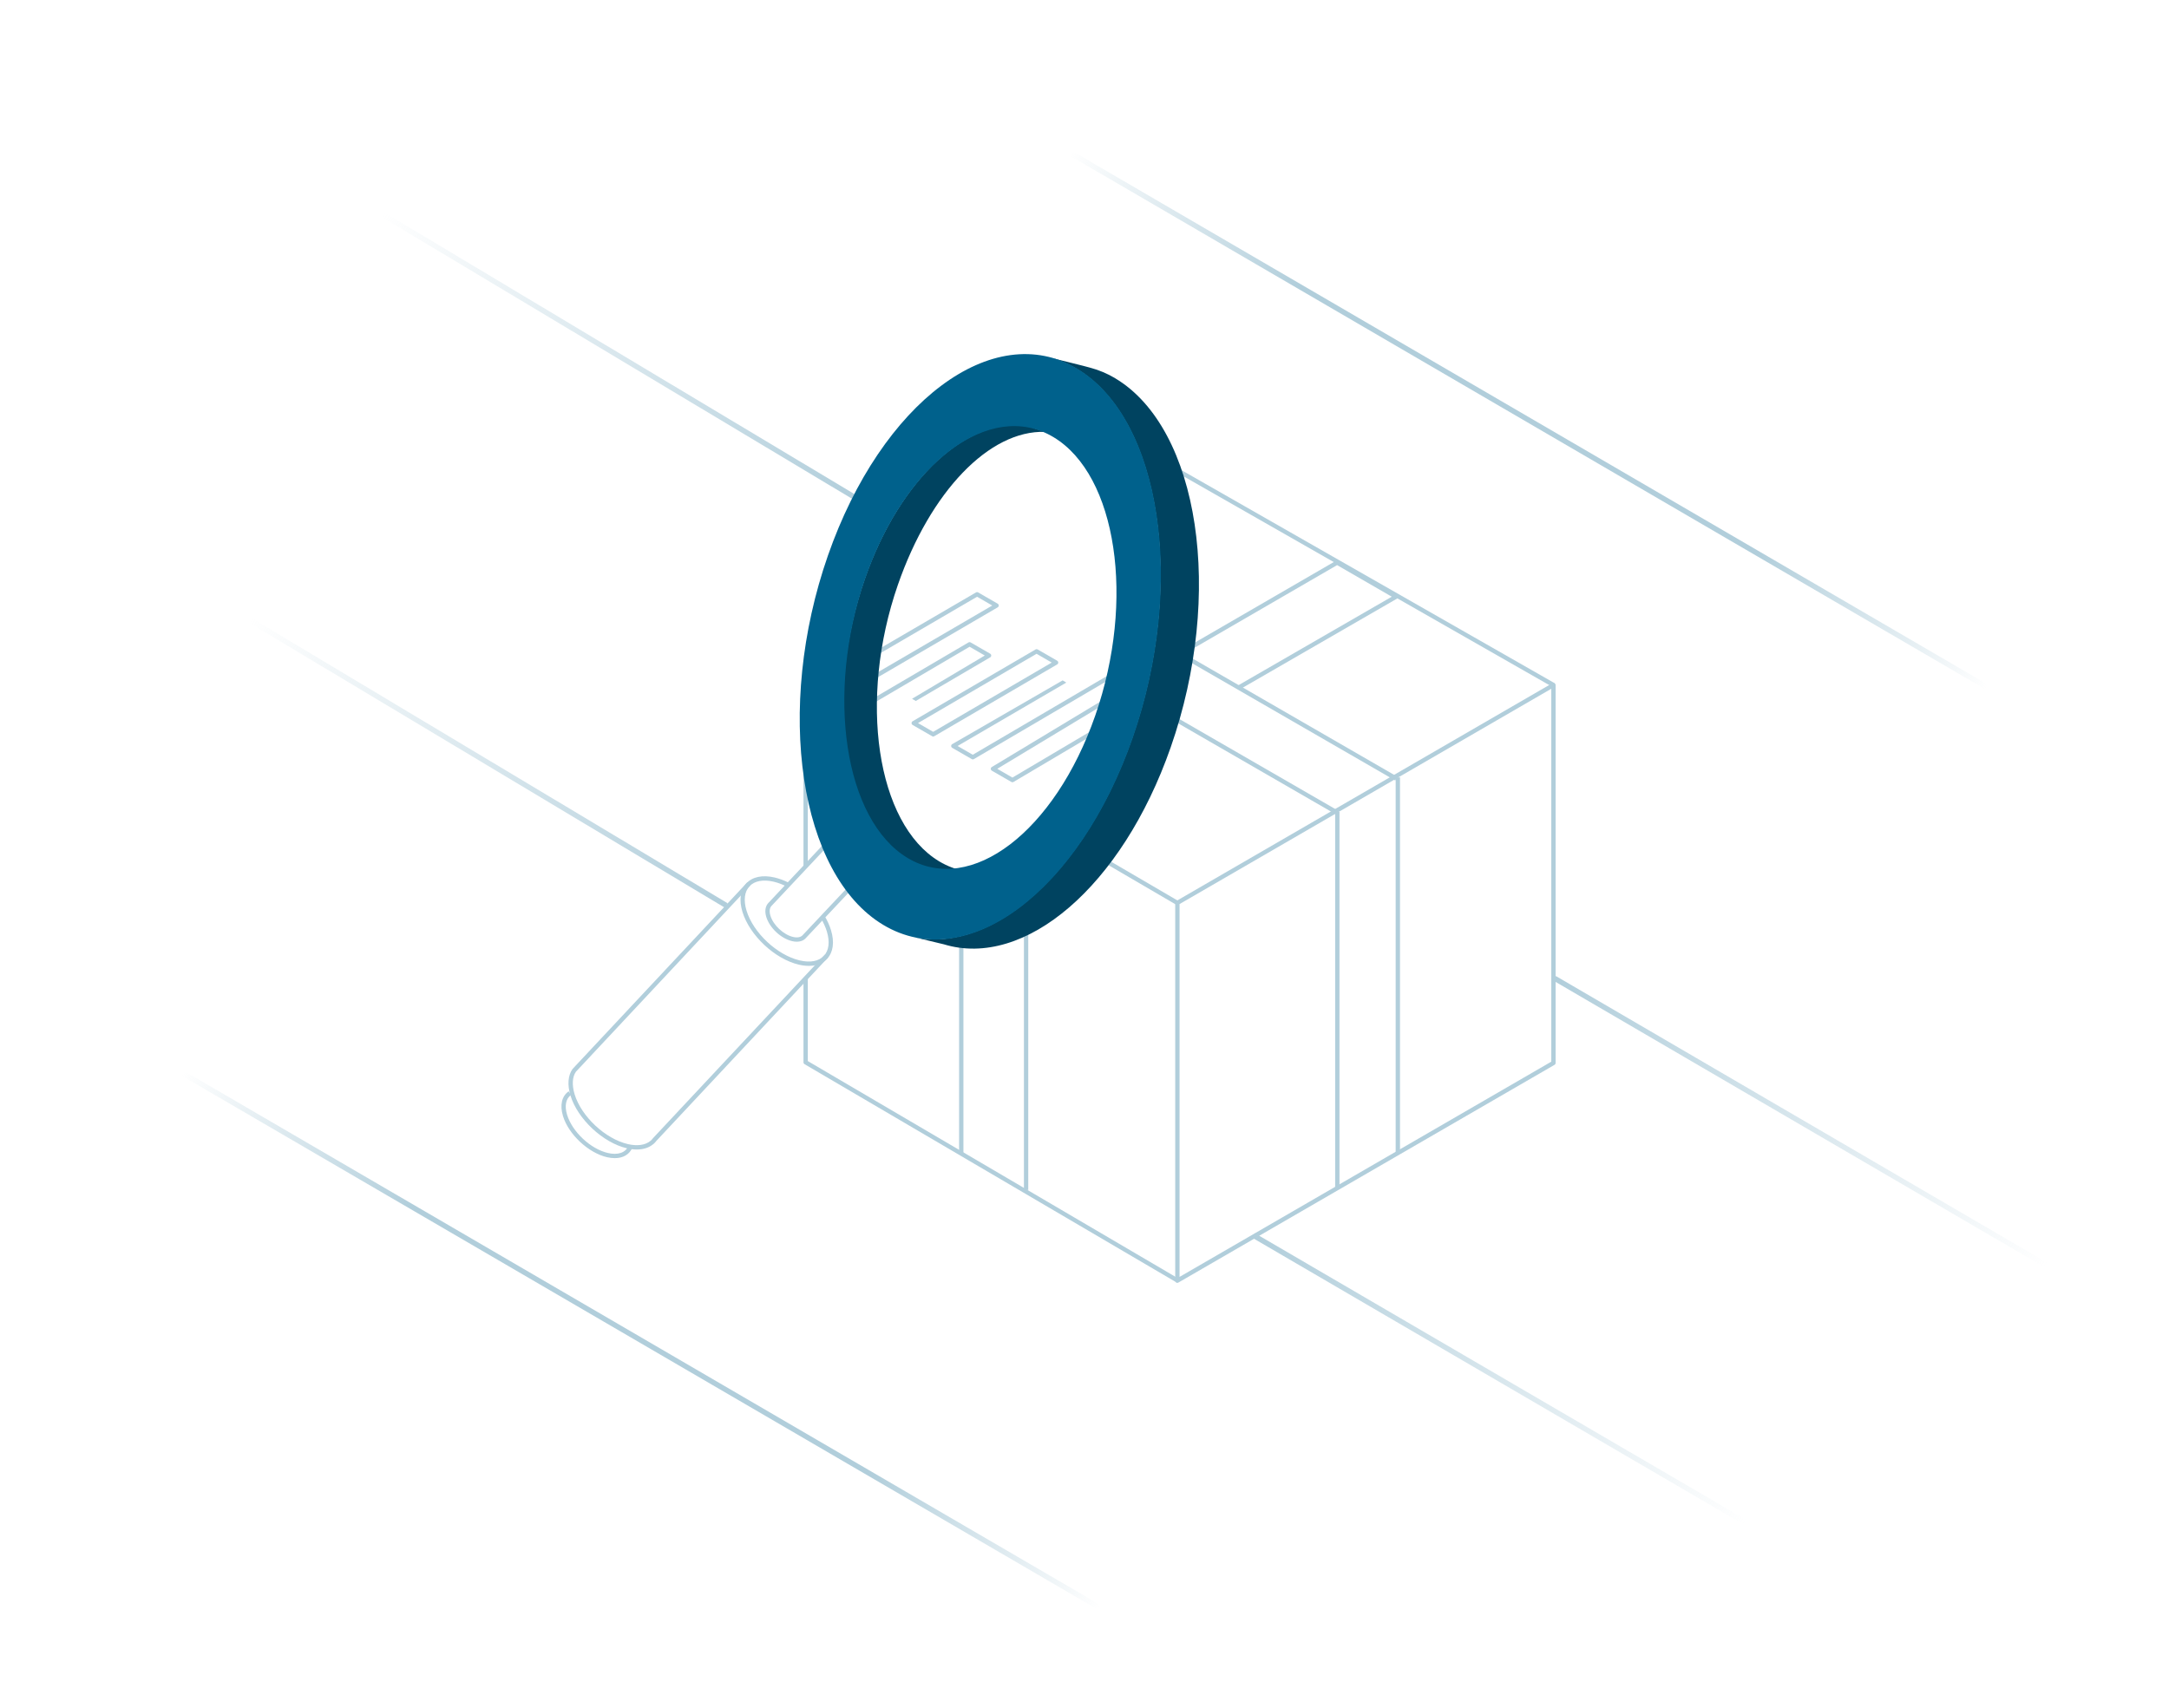 <?xml version="1.0" encoding="UTF-8"?> <svg xmlns="http://www.w3.org/2000/svg" xmlns:xlink="http://www.w3.org/1999/xlink" fill="none" height="490" viewBox="0 0 622 490" width="622"><linearGradient id="a"><stop offset="0" stop-color="#b1cedb" stop-opacity="0"></stop><stop offset="1" stop-color="#b1cedb"></stop></linearGradient><linearGradient id="b" gradientUnits="userSpaceOnUse" x1="110.032" x2="246.522" xlink:href="#a" y1="61.126" y2="142.899"></linearGradient><linearGradient id="c"><stop offset="0" stop-color="#b1cedb"></stop><stop offset="1" stop-color="#b1cedb" stop-opacity="0"></stop></linearGradient><linearGradient id="d" gradientUnits="userSpaceOnUse" x1="359.767" x2="500.708" xlink:href="#c" y1="353.942" y2="436.198"></linearGradient><linearGradient id="e" gradientUnits="userSpaceOnUse" x1="446.063" x2="587.004" xlink:href="#c" y1="280.167" y2="362.424"></linearGradient><linearGradient id="f" gradientUnits="userSpaceOnUse" x1="72.038" x2="208.528" xlink:href="#a" y1="177.513" y2="259.285"></linearGradient><linearGradient id="g"><stop offset="0" stop-color="#b1cedb" stop-opacity="0"></stop><stop offset=".25" stop-color="#b1cedb"></stop><stop offset=".75" stop-color="#b1cedb"></stop><stop offset="1" stop-color="#b1cedb" stop-opacity="0"></stop></linearGradient><linearGradient id="h" gradientUnits="userSpaceOnUse" x1="52.744" x2="315.362" xlink:href="#g" y1="307.451" y2="460.529"></linearGradient><linearGradient id="i" gradientUnits="userSpaceOnUse" x1="307.281" x2="569.899" xlink:href="#g" y1="43.49" y2="196.569"></linearGradient><path d="m246.265 143.328-136.49-81.773" stroke="url(#b)" stroke-width="1.5"></path><g fill="#b1cedb"><path d="m355.524 197.747-.62-1.078 44.215-25.523-15.681-9.061-41.863 24.273-.62-1.078 42.174-24.447c.185-.111.433-.111.619 0l16.92 9.768c.186.111.31.31.31.533s-.124.421-.31.533l-45.144 26.068z"></path><path d="m276.279 270.315h-1.24v60.486h1.24z"></path><path d="m294.872 267.381h-1.239v73.931h1.239z"></path><path d="m317.88 246.71-.627 1.07 20.38 11.91.627-1.07z"></path><path d="m231.655 220.349h-1.24v28.157h1.24z"></path><path d="m337.493 367.884-106.768-62.655c-.186-.111-.31-.31-.31-.533v-24.097h1.24v23.738l106.458 62.481-.62 1.078z"></path><path d="m337.652 134.186-.614 1.077 108.119 61.738.614-1.077z"></path><path d="m341.957 188.855-.62 1.073 58.763 33.927.619-1.073z"></path><path d="m338.029 206.132-.62 1.074 45.763 26.421.62-1.074z"></path><path d="m401.474 222.96h-1.24v107.841h1.24z"></path><path d="m384.119 232.876h-1.239v107.842h1.239z"></path><path d="m250.439 194.994-.62-1.066 34.727-20.253-4.351-2.516-28.95 16.894-.62-1.066 29.26-17.068c.198-.111.434-.111.62 0l5.59 3.223c.186.112.31.31.31.533s-.112.421-.31.533l-35.643 20.799z"></path><path d="m278.969 217.803c-.112 0-.211-.024-.31-.086l-5.59-3.223c-.186-.112-.31-.31-.31-.533s.111-.422.31-.533l31.668-18.285 1.044.633-31.175 18.185 4.351 2.516 40.216-23.602.62 1.066-40.527 23.788c-.099.05-.21.087-.309.087z"></path><path d="m262.609 201.054-1.062-.634 20.855-12.403-4.35-2.517-28.566 16.784-.632-1.066 28.875-16.957c.186-.112.434-.112.62 0l5.59 3.223c.186.111.31.31.31.533s-.111.421-.31.533z"></path><path d="m290.335 224.36c-.111 0-.211-.024-.31-.086l-5.59-3.223c-.186-.112-.31-.31-.31-.533s.112-.422.31-.533l32.83-19.797.632 1.066-31.913 19.251 4.351 2.517 23.698-14.037.632 1.066-24.02 14.223c-.099.062-.198.086-.31.086z"></path><path d="m267.614 211.246c-.111 0-.21-.025-.309-.087l-5.591-3.223c-.186-.111-.31-.309-.31-.533 0-.223.112-.421.31-.533l35.241-20.589c.186-.111.434-.111.62 0l5.59 3.223c.186.112.31.31.31.533s-.112.422-.31.533l-35.241 20.589c-.099.062-.21.087-.31.087zm-4.363-3.855 4.351 2.516 34.001-19.87-4.351-2.516z"></path><path d="m176.308 332.177c-.706 0-1.462-.087-2.256-.273-5.354-1.252-11.007-6.545-12.606-11.8-.942-3.124-.359-5.702 1.624-7.091l.707 1.017c-1.513 1.066-1.934 3.148-1.153 5.714 1.487 4.884 6.731 9.805 11.701 10.958 2.876.669 5.058-.087 5.876-2.008l1.14.483c-.83 1.946-2.64 3-5.045 3z"></path><path d="m182.593 329.698c-.893 0-1.835-.112-2.826-.347-6.867-1.599-14.119-8.392-16.177-15.135-.929-3.049-.718-5.752.595-7.611l50.14-53.561.905.843-50.078 53.511c-1.029 1.475-1.177 3.793-.372 6.459 1.934 6.371 8.777 12.779 15.272 14.292 2.677.619 4.958.309 6.445-.893.36-.31.595-.558.794-.843l49.235-52.594.905.843-49.186 52.545c-.223.309-.533.644-.88.942-.025.024-.062.049-.099.062-1.202.991-2.814 1.487-4.673 1.487z"></path><path d="m231.952 277.029c-.892 0-1.859-.112-2.863-.347-6.867-1.599-14.118-8.392-16.176-15.135-1.029-3.396-.632-6.309 1.128-8.193 1.76-1.885 4.636-2.48 8.094-1.674 1.364.322 2.777.843 4.177 1.562l-.57 1.103c-1.314-.669-2.628-1.165-3.892-1.463-3.012-.694-5.466-.235-6.917 1.314-1.45 1.55-1.747 4.029-.855 6.979 1.934 6.371 8.776 12.78 15.271 14.292 3.013.707 5.467.236 6.917-1.314 1.45-1.549 1.748-4.028.855-6.978-.384-1.265-.979-2.566-1.747-3.855l1.066-.645c.83 1.376 1.462 2.764 1.871 4.14 1.029 3.396.633 6.309-1.128 8.194-1.252 1.338-3.061 2.02-5.231 2.02z"></path><path d="m228.482 270.1c-.422 0-.856-.049-1.314-.161-3.211-.744-6.458-3.793-7.425-6.941-.484-1.599-.298-3.013.545-3.955l15.789-16.807.905.842-15.776 16.796c-.533.607-.633 1.586-.273 2.764.818 2.715 3.743 5.454 6.508 6.099 1.251.285 2.243.086 2.789-.571l13.037-13.857.904.843-13.012 13.833c-.607.731-1.549 1.115-2.677 1.115z"></path><path d="m337.636 367.938c-.111 0-.21-.025-.31-.087-.185-.111-.309-.31-.309-.533v-108.362c0-.223.111-.421.309-.533l107.842-62.473c.198-.112.434-.112.62 0 .185.111.309.31.309.533v108.399c0 .223-.111.421-.309.533l-107.842 62.436c-.099.05-.198.087-.31.087zm.62-108.622v106.924l106.602-61.73v-106.961l-106.602 61.755z"></path></g><path d="m276.538 249.807c-2.479-.461-4.896-1.37-7.226-2.765-17.949-10.807-23.254-46.391-11.826-79.31 9.322-26.832 26.267-44.375 42.183-43.864l-4.649-1.557c-17.056-3.199-36.889 14.506-47.053 43.777-11.677 33.617-6.26 69.961 12.073 80.992 3.396 2.042 6.991 3.075 10.685 3.187z" fill="#004360"></path><path d="m319.806 108.486c-2.311-1.375-4.771-2.39-7.355-3.072 0-.062-11.828-2.972-11.828-2.972 2.783.693 5.516 1.783 8.15 3.369 24.153 14.43 31.284 61.932 15.903 105.88-13.431 38.373-39.646 61.536-62.158 57.201l8.15 1.957c23.109 7.035 51.039-16.45 65.041-56.47 15.381-43.948 8.249-91.45-15.903-105.88z" fill="#004360"></path><path d="m324.819 211.717c15.346-43.979 8.231-91.516-15.866-105.957-24.097-14.441-56.177 9.582-71.522 53.561-15.346 43.98-8.231 91.517 15.866 105.957 24.097 14.441 56.177-9.581 71.522-53.561zm-76.629-45.95c11.565-33.158 35.761-51.281 53.921-40.385 18.159 10.896 23.526 46.731 11.961 79.889-11.565 33.159-35.612 51.702-53.784 40.819-18.159-10.896-23.675-47.153-12.11-80.323z" fill="#00618c"></path><g stroke-width="1.5"><path d="m500.456 436.63-140.941-82.256" stroke="url(#d)"></path><path d="m586.752 362.855-140.941-82.256" stroke="url(#e)"></path><path d="m208.271 259.714-136.49-81.772" stroke="url(#f)"></path><path d="m315.11 460.961-262.618-153.078" stroke="url(#h)"></path><path d="m569.647 197.001-262.618-153.079" stroke="url(#i)"></path></g></svg> 